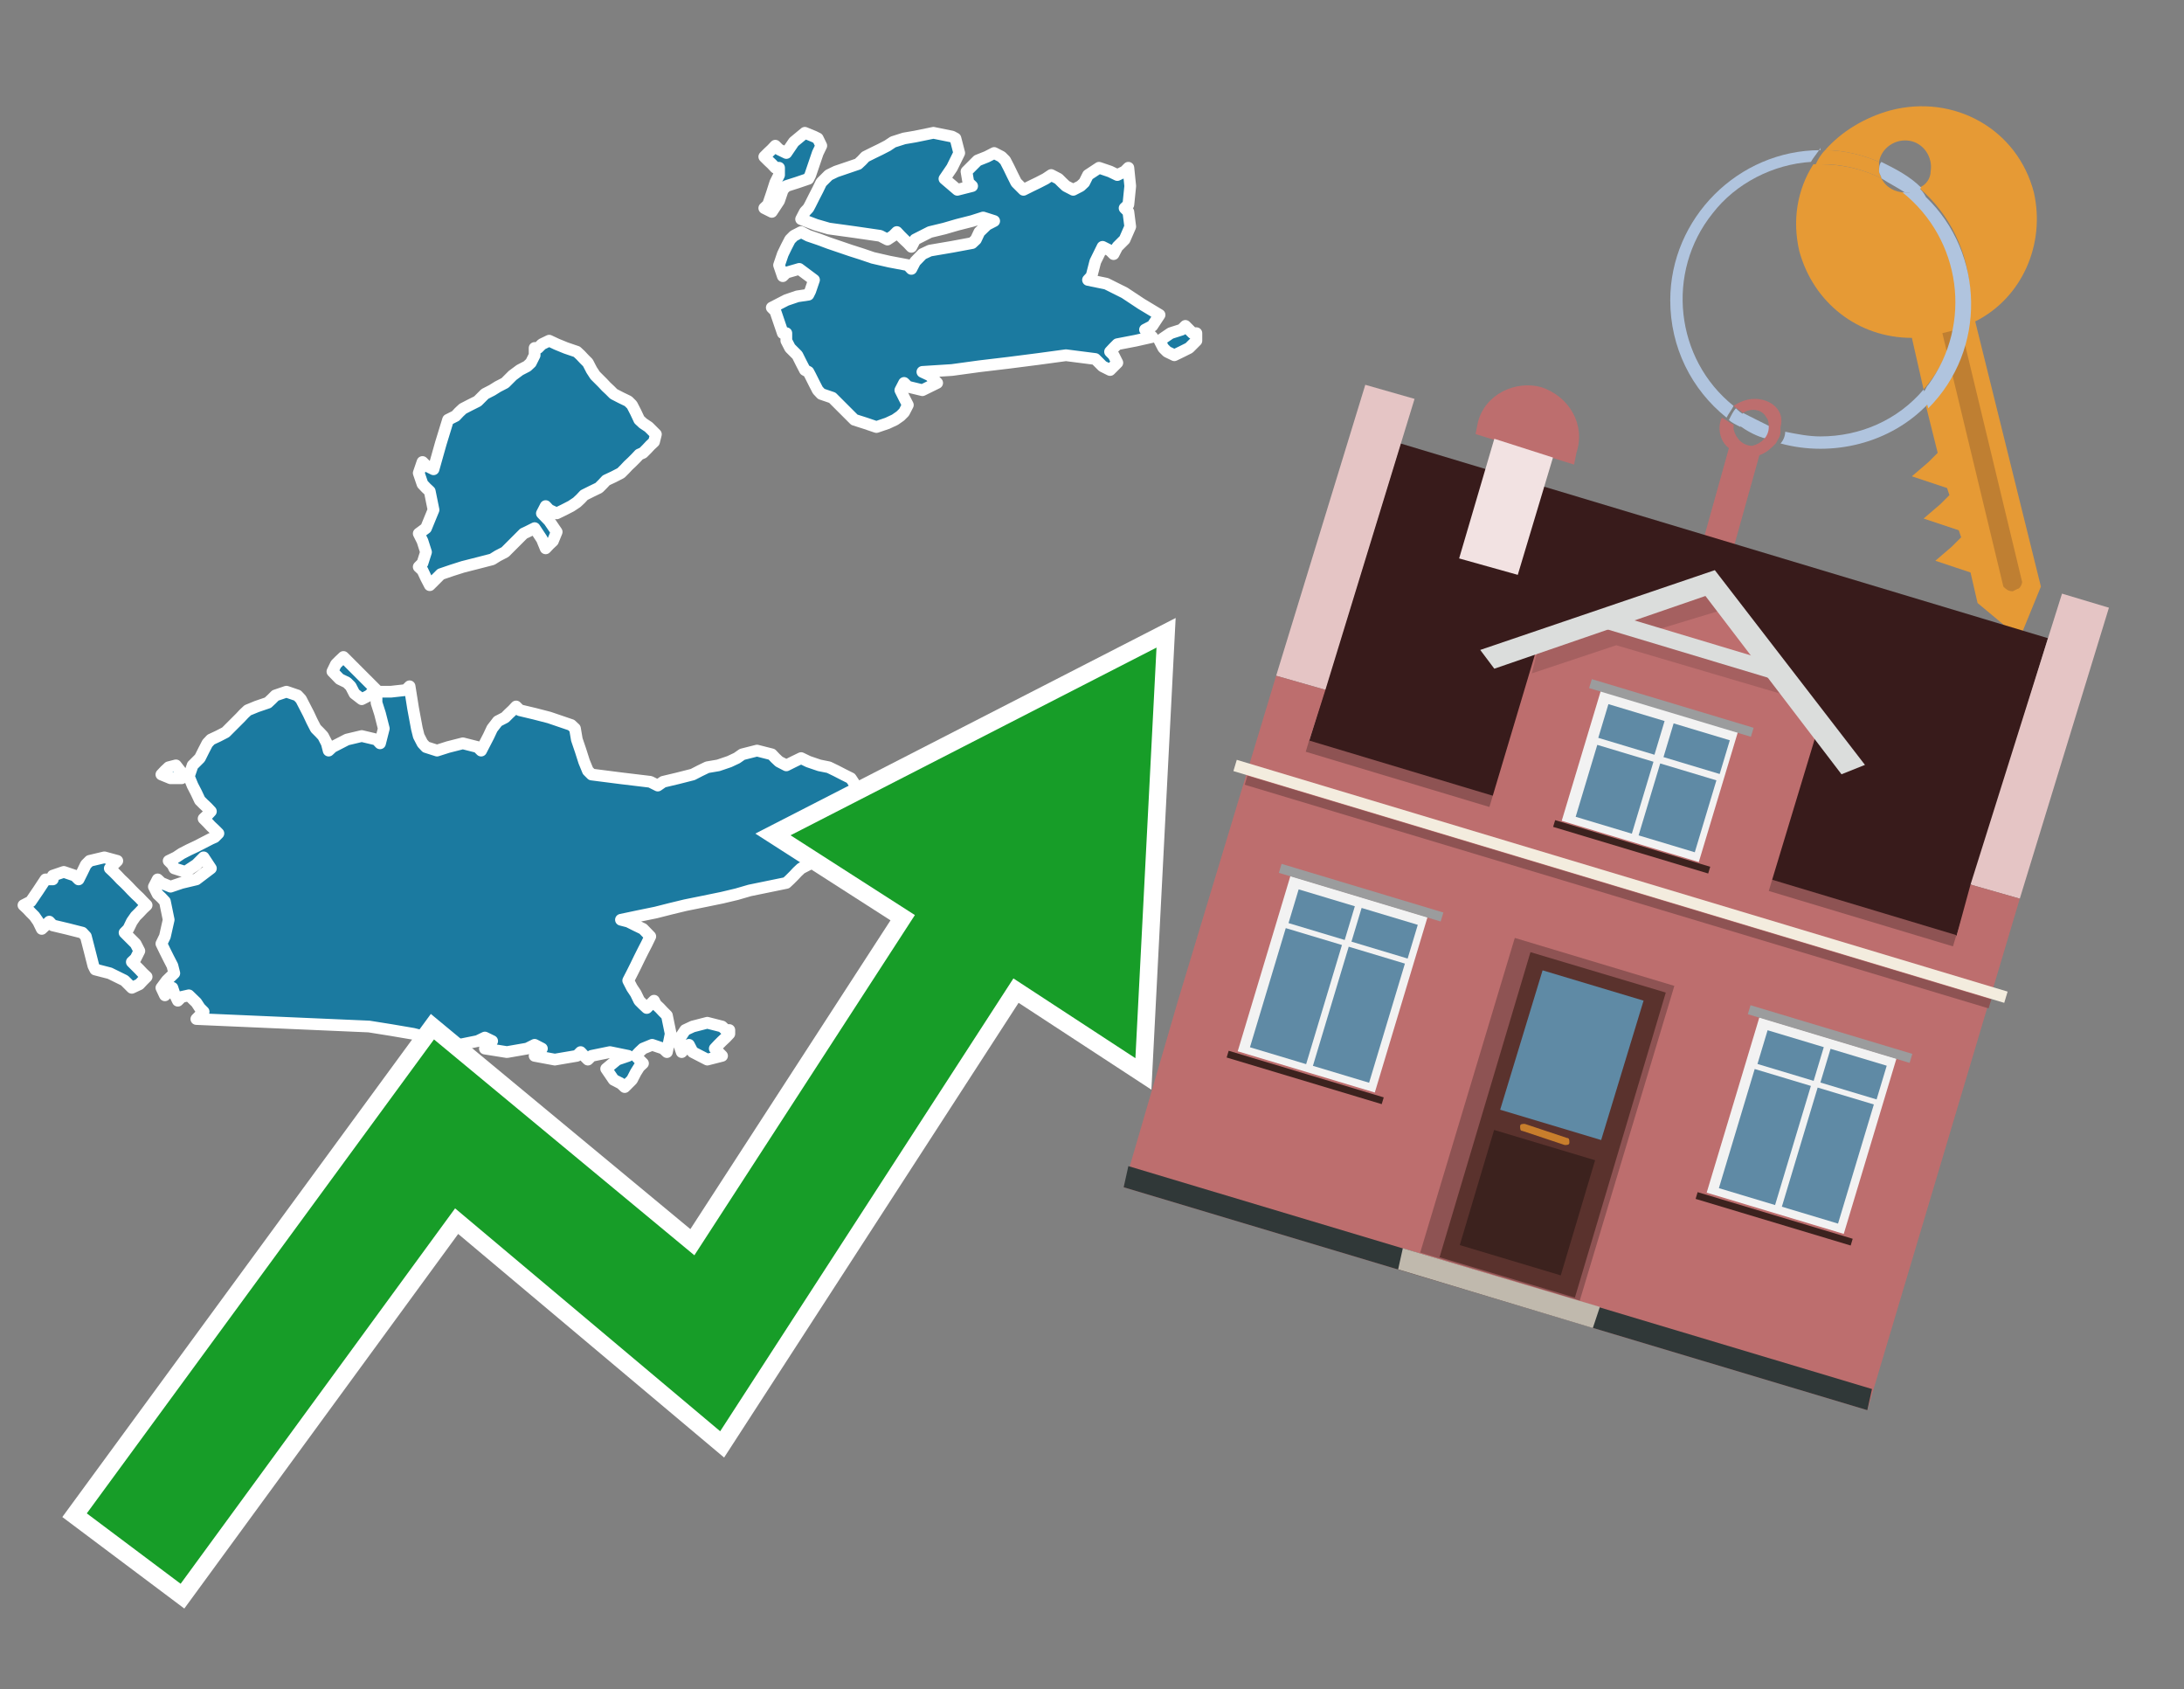 <?xml version="1.0" encoding="utf-8"?>
<!-- Generator: Adobe Illustrator 26.0.3, SVG Export Plug-In . SVG Version: 6.00 Build 0)  -->
<svg version="1.1" id="Text" xmlns="http://www.w3.org/2000/svg" xmlns:xlink="http://www.w3.org/1999/xlink" x="0px" y="0px"
	 width="93.1px" height="72px" viewBox="0 0 93.1 72" style="enable-background:new 0 0 93.1 72;" xml:space="preserve">
<rect x="0" y="0" width="93.1" height="72" fill="#808080" stroke="none"/>
<style type="text/css">
	.st0{fill:#1B7AA0;stroke:#FFFFFF;stroke-width:0.5;stroke-linejoin:round;}
	.st1{fill:none;stroke:#FFFFFF;stroke-width:1.5;stroke-miterlimit:10;}
	.st2{fill:#179D28;}
	.st3{fill:#E69A35;}
	.st4{fill:#B0C4DE;}
	.st5{fill:#BD6E6E;}
	.st6{fill:#BF7F32;}
	.st7{fill-rule:evenodd;clip-rule:evenodd;fill:#381B1B;}
	.st8{fill-rule:evenodd;clip-rule:evenodd;fill:#E5C5C5;}
	.st9{fill-rule:evenodd;clip-rule:evenodd;fill:#BD6E6E;}
	.st10{fill-rule:evenodd;clip-rule:evenodd;fill:#303838;}
	.st11{fill-rule:evenodd;clip-rule:evenodd;fill:#8E5353;}
	.st12{fill-rule:evenodd;clip-rule:evenodd;fill:#F3ECDE;}
	.st13{fill-rule:evenodd;clip-rule:evenodd;fill:#F2E2E2;}
	.st14{fill-rule:evenodd;clip-rule:evenodd;fill:#C0B9AD;}
	.st15{fill:#5A322D;}
	.st16{fill:#5F8AA5;}
	.st17{fill:#3C221E;}
	.st18{fill:#C87E2C;}
	.st19{opacity:0.5;fill-rule:evenodd;clip-rule:evenodd;fill:#8E5353;}
	.st20{fill-rule:evenodd;clip-rule:evenodd;fill:#DBDDDC;}
	.st21{fill-rule:evenodd;clip-rule:evenodd;fill:#F2F2F2;}
	.st22{fill-rule:evenodd;clip-rule:evenodd;fill:#5F8AA5;}
	.st23{fill-rule:evenodd;clip-rule:evenodd;fill:#9B9C9D;}
	.st24{fill-rule:evenodd;clip-rule:evenodd;fill:#3C221E;}
</style>
<path class="st0" d="M2.25,37.32L2.72,37.16L3.19,37.32L3.35,37.48L3.51,37.16L3.66,36.85L3.82,36.69L4.45,36.54L5.0,36.69L4.84,36.85L4.68,37.01L4.84,37.16L5.0,37.32L5.15,37.48L5.31,37.63L5.47,37.79L5.62,37.95L5.78,38.11L5.94,38.26L6.09,38.42L6.25,38.58L6.09,38.73L5.94,38.89L5.78,39.05L5.62,39.28L5.47,39.59L5.31,39.75L5.47,39.91L5.62,40.06L5.78,40.22L5.94,40.53L5.78,40.85L5.62,41.0L5.78,41.16L5.94,41.32L6.09,41.48L6.25,41.63L6.09,41.79L5.94,41.95L5.62,42.1L5.31,41.79L4.68,41.48L4.06,41.32L3.98,41.16L3.82,40.53L3.66,39.91L3.51,39.75L2.88,39.59L2.25,39.44L2.1,39.28L1.94,39.44L1.78,39.59L1.63,39.28L1.47,39.05L1.31,38.89L1.16,38.73L1.0,38.58L1.31,38.42L1.63,37.95L1.94,37.48L2.25,37.48ZM16.67,29.48L17.3,29.41L17.46,29.25L17.61,30.19L17.77,31.05L17.85,31.37L18.01,31.68L18.16,31.84L18.63,31.99L19.1,31.84L19.73,31.68L20.36,31.84L20.51,31.99L20.67,31.68L20.83,31.37L20.98,31.05L21.22,30.74L21.53,30.58L21.69,30.42L21.85,30.27L22.0,30.11L22.16,30.27L22.79,30.42L23.41,30.58L23.88,30.74L24.35,30.9L24.51,31.05L24.59,31.52L24.75,31.99L24.9,32.46L25.06,32.85L25.22,33.01L26.47,33.17L27.72,33.32L28.04,33.48L28.27,33.32L28.9,33.17L29.53,33.01L29.84,32.85L30.15,32.7L30.62,32.62L31.09,32.46L31.41,32.31L31.64,32.15L32.27,31.99L32.9,32.15L33.05,32.31L33.21,32.46L33.52,32.62L33.84,32.46L34.15,32.31L34.46,32.46L34.93,32.62L35.33,32.7L35.64,32.85L35.95,33.01L36.27,33.17L36.58,33.64L36.74,34.11L36.89,34.42L36.74,34.74L36.58,34.89L36.42,35.05L36.27,35.21L36.11,35.36L35.95,35.52L35.8,35.68L35.64,35.75L35.48,35.91L35.33,36.07L35.17,36.22L35.01,36.38L34.86,36.54L34.7,36.69L34.46,36.85L34.15,37.01L33.99,37.16L33.84,37.32L33.68,37.48L33.52,37.63L32.74,37.79L31.96,37.95L31.41,38.11L30.78,38.26L30.0,38.42L29.21,38.58L28.59,38.73L27.96,38.89L27.18,39.05L26.47,39.2L26.78,39.28L27.1,39.44L27.41,39.59L27.72,39.91L27.57,40.22L27.41,40.53L27.25,40.85L27.1,41.16L26.94,41.48L26.78,41.79L26.94,42.1L27.1,42.34L27.25,42.65L27.41,42.81L27.57,42.96L27.72,42.81L27.88,42.65L27.96,42.81L28.12,42.96L28.27,43.12L28.43,43.28L28.59,44.06L28.43,44.84L28.27,44.69L27.8,44.53L27.41,44.69L27.25,44.84L27.1,45.0L27.25,45.16L27.41,45.32L27.25,45.47L27.1,45.71L26.94,46.02L26.78,46.18L26.63,46.33L26.47,46.18L26.16,46.02L25.84,45.55L26.31,45.16L26.78,45.0L26.0,44.84L25.22,45.0L25.06,45.16L24.9,45.0L24.75,44.84L24.59,45.0L23.65,45.16L22.79,45.0L22.94,44.84L23.1,44.69L22.79,44.53L22.47,44.69L21.61,44.84L20.67,44.69L20.83,44.53L20.98,44.37L20.67,44.22L20.36,44.37L19.57,44.53L18.79,44.37L18.24,44.22L17.61,44.06L16.67,43.9L15.73,43.75L12.05,43.59L8.37,43.43L8.52,43.28L8.68,43.12L8.52,42.96L8.37,42.73L8.05,42.42L7.74,42.49L7.58,42.65L7.43,42.34L7.35,42.1L7.19,42.26L7.03,42.42L6.88,42.1L7.11,41.79L7.43,41.48L7.35,41.16L7.19,40.85L7.03,40.53L6.88,40.22L7.03,39.91L7.19,39.2L7.03,38.42L6.88,38.26L6.72,38.11L6.56,37.79L6.72,37.48L6.88,37.63L7.27,37.79L7.74,37.63L8.37,37.48L8.99,37.01L8.68,36.54L8.37,36.85L7.9,37.16L7.43,37.01L7.35,36.85L7.19,36.69L7.5,36.54L7.74,36.38L8.05,36.22L8.37,36.07L8.68,35.91L8.99,35.75L9.15,35.68L9.31,35.52L9.15,35.36L8.99,35.21L8.84,35.05L8.68,34.89L8.84,34.74L8.99,34.58L8.84,34.42L8.68,34.27L8.52,34.11L8.37,33.79L8.21,33.48L8.05,33.09L8.21,32.62L8.37,32.46L8.52,32.31L8.68,31.99L8.84,31.68L8.99,31.52L9.31,31.37L9.62,31.21L9.78,31.05L9.93,30.9L10.09,30.74L10.25,30.58L10.4,30.42L10.56,30.27L10.95,30.11L11.42,29.95L11.58,29.8L11.74,29.64L12.21,29.48L12.68,29.64L12.83,29.8L12.99,30.11L13.15,30.42L13.3,30.74L13.46,31.05L13.62,31.21L13.77,31.37L13.93,31.68L14.01,31.99L14.17,31.84L14.48,31.68L14.79,31.52L15.42,31.37L16.05,31.52L16.2,31.68L16.36,31.05L16.2,30.42L16.05,29.95L16.05,29.48ZM7.27,33.17L6.88,33.01L7.03,32.85L7.19,32.7L7.5,32.62L7.74,32.93L7.74,33.17ZM31.09,44.06L30.94,44.22L30.78,44.37L30.62,44.53L30.47,44.69L30.62,44.84L30.78,45.0L30.15,45.16L29.53,44.84L29.37,44.53L29.21,44.69L29.06,44.84L28.9,44.37L29.21,43.9L29.53,43.75L30.15,43.59L30.78,43.75L30.94,43.9L31.09,43.9ZM15.89,29.48L15.73,29.64L15.42,29.8L15.11,29.56L14.95,29.25L14.79,29.09L14.48,28.94L14.17,28.62L14.32,28.31L14.48,28.15L14.64,28.0L14.79,28.15L14.95,28.31L15.11,28.47L15.26,28.62L15.42,28.78L15.58,28.94L15.73,29.09L15.89,29.25L16.05,29.41L16.05,29.48ZM22.94,14.83L23.1,14.67L23.41,14.52L23.73,14.67L24.12,14.83L24.59,14.99L24.75,15.14L24.9,15.3L25.06,15.46L25.22,15.77L25.37,16.0L25.53,16.16L25.69,16.32L25.84,16.48L26.0,16.63L26.16,16.79L26.47,16.95L26.78,17.1L26.94,17.26L27.1,17.57L27.25,17.89L27.41,18.04L27.65,18.2L27.96,18.51L27.88,18.83L27.72,18.98L27.57,19.14L27.41,19.3L27.25,19.37L27.1,19.53L26.94,19.69L26.78,19.84L26.63,20.0L26.47,20.16L26.16,20.32L25.84,20.47L25.69,20.63L25.53,20.79L25.22,20.94L24.9,21.1L24.75,21.26L24.59,21.41L24.35,21.57L24.04,21.73L23.73,21.88L23.41,21.73L23.26,21.57L23.1,21.88L23.41,22.2L23.73,22.67L23.57,23.06L23.41,23.21L23.26,23.37L23.1,22.98L22.79,22.51L22.47,22.67L22.32,22.74L22.16,22.9L22.0,23.06L21.85,23.21L21.69,23.37L21.53,23.53L21.22,23.69L20.98,23.84L20.36,24.0L19.73,24.16L19.26,24.31L18.79,24.47L18.63,24.63L18.48,24.78L18.32,24.94L18.16,24.63L18.01,24.31L17.85,24.16L18.01,24.0L18.16,23.53L18.01,23.06L17.85,22.74L18.16,22.51L18.48,21.73L18.32,20.94L18.16,20.79L18.01,20.63L17.85,20.16L18.01,19.69L18.16,19.84L18.48,20.0L18.79,18.9L19.1,17.89L19.42,17.73L19.57,17.57L19.73,17.42L20.04,17.26L20.36,17.1L20.51,16.95L20.67,16.79L20.98,16.63L21.22,16.48L21.53,16.32L21.85,16.0L22.16,15.77L22.47,15.61L22.63,15.46L22.79,15.14L22.79,14.83ZM33.05,7.15L32.9,6.99L32.74,6.84L32.58,6.68L32.74,6.52L32.9,6.37L33.05,6.21L33.21,6.37L33.52,6.52L33.84,6.05L34.31,5.66L34.7,5.82L34.86,5.9L35.01,6.21L34.86,6.52L34.7,6.99L34.54,7.46L34.46,7.62L33.99,7.78L33.52,7.93L33.37,8.09L33.21,8.56L32.9,9.03L32.58,8.87L32.74,8.72L32.9,8.25L33.05,7.78L33.21,7.46L33.21,7.15ZM33.37,14.2L33.21,13.73L33.05,13.26L32.9,13.11L33.21,12.95L33.52,12.79L33.99,12.63L34.46,12.56L34.54,12.4L34.7,11.93L34.07,11.46L33.52,11.62L33.37,11.77L33.21,11.3L33.37,10.83L33.52,10.52L33.68,10.21L33.84,10.05L34.15,9.89L34.46,10.05L34.93,10.21L35.33,10.36L35.8,10.52L36.27,10.68L36.74,10.83L37.21,10.99L37.91,11.15L38.7,11.3L38.85,11.46L39.01,11.15L39.32,10.83L39.64,10.68L40.58,10.52L41.44,10.36L41.6,10.21L41.75,9.89L42.07,9.58L42.38,9.42L41.91,9.27L41.44,9.42L40.81,9.58L40.26,9.74L39.64,9.89L39.01,10.21L38.85,10.52L38.7,10.36L38.54,10.21L38.38,10.05L38.23,9.89L38.07,10.05L37.83,10.21L37.52,10.05L36.42,9.89L35.33,9.74L34.78,9.58L34.15,9.34L34.31,9.03L34.46,8.87L34.54,8.72L34.7,8.4L34.86,8.09L35.01,7.78L35.33,7.46L35.64,7.31L36.11,7.15L36.58,6.99L36.74,6.84L36.89,6.68L37.21,6.52L37.52,6.37L37.83,6.21L38.07,6.05L38.54,5.9L39.01,5.82L39.79,5.66L40.58,5.82L40.73,5.9L40.89,6.52L40.58,7.15L40.26,7.62L40.81,8.09L41.44,7.93L41.28,7.78L41.2,7.31L41.67,6.84L42.07,6.68L42.38,6.52L42.69,6.68L42.85,6.84L43.01,7.15L43.16,7.46L43.32,7.78L43.63,8.09L43.95,7.93L44.26,7.78L44.57,7.62L44.81,7.46L45.12,7.62L45.28,7.78L45.44,7.93L45.75,8.09L46.06,7.93L46.22,7.78L46.38,7.46L46.85,7.15L47.32,7.31L47.63,7.46L47.94,7.31L48.1,7.15L48.18,7.93L48.1,8.72L47.94,8.87L48.1,9.03L48.18,9.66L47.94,10.21L47.63,10.52L47.47,10.83L47.32,10.68L47.0,10.52L46.69,11.15L46.53,11.77L46.38,11.93L47.16,12.09L47.94,12.48L48.65,12.95L49.43,13.42L49.12,13.89L48.81,14.05L48.96,14.2L49.12,14.36L48.41,14.52L47.63,14.67L47.47,14.83L47.32,14.99L47.47,15.14L47.63,15.46L47.32,15.77L47.0,15.61L46.85,15.46L46.69,15.3L45.44,15.14L44.26,15.3L43.01,15.46L41.75,15.61L40.58,15.77L39.32,15.85L39.64,16.0L39.95,16.32L39.32,16.63L38.7,16.48L38.54,16.32L38.38,16.63L38.54,16.95L38.7,17.26L38.54,17.57L38.38,17.73L38.15,17.89L37.83,18.04L37.36,18.2L36.89,18.04L36.42,17.89L35.95,17.42L35.48,16.95L35.01,16.79L34.86,16.63L34.7,16.32L34.54,16.0L34.46,15.85L34.31,15.77L34.15,15.46L33.99,15.14L33.84,14.99L33.68,14.83L33.52,14.52L33.52,14.2ZM51.0,14.52L50.69,14.83L50.37,14.99L50.06,15.14L49.75,14.99L49.59,14.83L49.43,14.52L49.9,14.2L50.37,14.05L50.53,13.89L50.69,14.05L50.84,14.2L51.0,14.2Z"/>
<polygon class="st1" points="49.3,27.6 33.7,35.6 39,39 29.6,53.5 18.5,44.3 3.7,64.5 7.7,67.5 19.4,51.5 30.7,61 43.2,41.7 
	48.4,45.1 "/>
<polygon class="st2" points="49.3,27.6 33.7,35.6 39,39 29.6,53.5 18.5,44.3 3.7,64.5 7.7,67.5 19.4,51.5 30.7,61 43.2,41.7 
	48.4,45.1 "/>
<path class="st3" d="M80.2,7.6c0-0.1-0.1-0.2-0.1-0.3c0-0.1,0-0.3,0-0.4c-0.7-0.3-1.5-0.5-2.3-0.5c-0.2,0.2-0.3,0.4-0.4,0.6
	c0.1,0,0.2,0,0.3,0C78.5,7,79.4,7.2,80.2,7.6z"/>
<path class="st4" d="M77.6,6.4c-3.5,0-6.4,2.9-6.4,6.4c0,2,0.9,3.8,2.4,5c0.1-0.2,0.2-0.3,0.3-0.5c-2.5-2-2.9-5.7-0.9-8.2
	c1-1.3,2.6-2.1,4.2-2.2c0.1-0.2,0.3-0.4,0.4-0.6V6.4z"/>
<path class="st3" d="M84.2,13.7c2-1,3-3.3,2.5-5.5C86,5.5,83.3,4,80.6,4.7c-1.1,0.3-2.1,0.9-2.8,1.7c0.8,0,1.6,0.2,2.3,0.5
	c0.1-0.6,0.7-1,1.3-0.9c0.6,0.1,1,0.7,0.9,1.3c0,0.3-0.2,0.6-0.5,0.7c2.7,2.3,2.9,6.4,0.6,9c-0.1,0.1-0.2,0.2-0.3,0.3l0.5,2
	l-0.4,0.4l-0.7,0.6l0.9,0.3l0.6,0.2l0.1,0.3l-0.4,0.4L82,22.1l0.9,0.3l0.6,0.2l0.1,0.3l-0.4,0.4l-0.7,0.6l0.9,0.3l0.6,0.2l0.3,1.3
	l1.8,1.5L87,25L84.2,13.7z"/>
<path class="st3" d="M81.2,8.2c-0.4,0-0.8-0.2-1-0.6C79.4,7.2,78.5,7,77.6,7c-0.1,0-0.2,0-0.3,0c-0.7,1.1-0.9,2.4-0.6,3.7
	c0.6,2.2,2.5,3.7,4.8,3.7l0.5,2.2c2.1-2.4,1.9-6.1-0.6-8.2C81.3,8.3,81.2,8.3,81.2,8.2z"/>
<path class="st4" d="M74.1,18.1c0.4,0.3,0.8,0.5,1.2,0.6c0.1-0.1,0.2-0.3,0.2-0.5l0,0c-0.4-0.2-0.8-0.4-1.2-0.6
	C74.2,17.8,74.1,17.9,74.1,18.1z"/>
<path class="st4" d="M74.4,17.7c-0.2-0.1-0.3-0.2-0.4-0.3c-0.1,0.1-0.2,0.3-0.3,0.5c0.1,0.1,0.3,0.2,0.5,0.3
	C74.1,17.9,74.2,17.8,74.4,17.7z"/>
<path class="st5" d="M74.8,17c-0.3,0-0.6,0.1-0.9,0.3c0.1,0.1,0.3,0.2,0.4,0.3c0.3-0.2,0.8-0.2,1,0.2c0.1,0.1,0.1,0.3,0.1,0.4l0,0
	c0,0.4-0.3,0.7-0.7,0.8c-0.4,0-0.7-0.3-0.8-0.7c0,0,0,0,0-0.1v-0.1c-0.2-0.1-0.3-0.2-0.5-0.3c-0.2,0.4-0.1,1,0.3,1.3l-1.2,4.3
	l1.3,0.3l1.2-4.3c0.3-0.1,0.5-0.3,0.7-0.5c0.1-0.2,0.2-0.3,0.2-0.5c0-0.1,0-0.1,0-0.2C76.1,17.5,75.5,17,74.8,17z"/>
<path class="st6" d="M86,25.1l-0.2,0.1c-0.2,0-0.3-0.1-0.4-0.2l0,0l-2.6-10.8l0.8-0.2l2.6,10.8C86.2,24.9,86.1,25.1,86,25.1L86,25.1
	z"/>
<path class="st4" d="M80.1,7.3c0,0.1,0.1,0.2,0.1,0.3c0.3,0.2,0.7,0.4,1,0.6c0.1,0,0.2,0,0.3,0c0.1,0,0.3-0.1,0.4-0.2
	c-0.5-0.5-1.1-0.8-1.7-1.1C80.1,7,80.1,7.2,80.1,7.3z"/>
<path class="st4" d="M77.6,18.6c-0.5,0-1-0.1-1.5-0.2c0,0.2-0.1,0.4-0.2,0.5c2.2,0.6,4.7,0,6.3-1.7L82,16.6
	C80.9,17.9,79.3,18.6,77.6,18.6z"/>
<path class="st4" d="M81.8,8c-0.1,0.1-0.2,0.1-0.4,0.2c-0.1,0-0.2,0-0.3,0c2.5,2,3,5.6,1.1,8.2c-0.1,0.1-0.1,0.2-0.2,0.3l0.2,0.7
	c2.5-2.5,2.4-6.6-0.1-9C82,8.2,81.9,8.1,81.8,8L81.8,8z"/>
<g>
	<polygon class="st7" points="55.8,31.6 83.4,39.9 87.3,27.2 59.7,18.9 55.8,31.6 	"/>
	<polygon class="st8" points="54.4,28.8 56.5,29.4 60.3,17 58.2,16.4 54.4,28.8 	"/>
	<polygon class="st8" points="84,37.7 86.1,38.3 89.9,25.9 87.9,25.3 84,37.7 	"/>
	<polygon class="st9" points="50.2,42.7 54.4,28.8 56.5,29.4 55.8,31.6 83.4,39.9 84,37.7 86.1,38.3 79.6,60.1 47.9,50.6 	"/>
	<polygon class="st10" points="47.9,50.6 48.1,49.7 79.8,59.2 79.6,60.1 47.9,50.6 	"/>
	
		<rect x="55.1" y="35.8" transform="matrix(-0.958 -0.288 0.288 -0.958 125.727 90.499)" class="st11" width="28.8" height="0.5"/>
	<path class="st9" d="M67.2,19.3l-0.1,0.5l-4.2-1.3L63,18c0.3-1.2,1.6-1.8,2.7-1.5l0,0C66.9,16.9,67.6,18.1,67.2,19.3z"/>
	
		<rect x="51.9" y="37.3" transform="matrix(0.958 0.288 -0.288 0.958 13.744 -18.297)" class="st12" width="34.3" height="0.5"/>
	
		<rect x="52.4" y="37.8" transform="matrix(0.958 0.288 -0.288 0.958 13.863 -18.242)" class="st11" width="33.1" height="0.4"/>
	<polygon class="st13" points="63.7,18.7 66.2,19.5 64.7,24.5 62.2,23.8 63.7,18.7 	"/>
	<g>
		<polygon class="st14" points="59.6,54.1 59.8,53.2 68.2,55.7 67.9,56.6 59.6,54.1 		"/>
		<g>
			
				<rect x="62.5" y="40.7" transform="matrix(-0.958 -0.288 0.288 -0.958 115.496 112.421)" class="st11" width="7.1" height="14"/>
			<g transform="matrix( 0.861, 0, 0, 0.861, 2148,666.7) ">
				<g>
					<g>
						<g id="Symbol_9_0_Layer2_0_MEMBER_8_MEMBER_12_MEMBER_0_FILL_00000068661617136642869190000009105610180127818117_">
							<path class="st15" d="M-2412.3-725.2l-6.7-2l-4.5,15.1l6.7,2L-2412.3-725.2z"/>
						</g>
					</g>
				</g>
			</g>
			<g transform="matrix( 0.861, 0, 0, 0.861, 2148,666.7) ">
				<g>
					<g id="Symbol_9_0_Layer2_0_MEMBER_8_MEMBER_12_MEMBER_1_MEMBER_1_FILL_00000096743352124702272400000008959002060142450612_">
						<path class="st16" d="M-2418.4-726.3l-2.1,6.9l5,1.5l2.1-6.9L-2418.4-726.3z"/>
					</g>
				</g>
			</g>
			<g transform="matrix( 0.861, 0, 0, 0.861, 2148,666.7) ">
				<g>
					<g id="Symbol_9_0_Layer2_0_MEMBER_8_MEMBER_12_MEMBER_1_MEMBER_1_FILL_00000002379219367519206220000006020086178066684857_">
						<path class="st17" d="M-2420.8-718.4l-1.7,5.7l5,1.5l1.7-5.7L-2420.8-718.4z"/>
					</g>
				</g>
			</g>
			<path class="st18" d="M66.8,48.5l-1.8-0.6c-0.1,0-0.2,0-0.2,0.1l0,0c0,0.1,0,0.2,0.1,0.2l1.8,0.6c0.1,0,0.2,0,0.2-0.1l0,0
				C66.9,48.6,66.9,48.5,66.8,48.5z"/>
		</g>
	</g>
	<polygon class="st9" points="63.4,34.7 75.3,38.3 77.6,30.7 72.9,24.8 65.7,27 	"/>
	<path class="st19" d="M65.6,27.5l1.5-0.5l0,0l0,0l5.9-2l0.4,1L70.1,27c2.1,0.6,5.9,1.8,6,1.8l0.6,1l-7.8-2.3l-3.6,1.2L65.6,27.5z"
		/>
	<polygon class="st20" points="63.1,27.7 73.1,24.3 73.1,24.3 73.1,24.3 79.5,32.6 78.5,33 72.7,25.4 63.7,28.5 	"/>
	
		<rect x="68.2" y="27.2" transform="matrix(-0.958 -0.288 0.288 -0.958 132.968 74.613)" class="st20" width="7.6" height="0.7"/>
	<g>
		
			<rect x="73.8" y="44.1" transform="matrix(-0.958 -0.288 0.288 -0.958 136.596 116.09)" class="st21" width="6.1" height="7.8"/>
		<g>
			<g>
				
					<rect x="72.6" y="47.2" transform="matrix(0.288 -0.958 0.958 0.288 7.147 106.596)" class="st22" width="5.3" height="2.5"/>
			</g>
			<g>
				
					<rect x="75.5" y="43.7" transform="matrix(0.288 -0.958 0.958 0.288 11.309 105.089)" class="st22" width="1.5" height="2.5"/>
			</g>
		</g>
		<g>
			<g>
				<rect x="75.3" y="48" transform="matrix(0.288 -0.958 0.958 0.288 8.287 109.743)" class="st22" width="5.3" height="2.5"/>
			</g>
			<g>
				
					<rect x="78.2" y="44.5" transform="matrix(0.288 -0.958 0.958 0.288 12.448 108.237)" class="st22" width="1.5" height="2.5"/>
			</g>
		</g>
		
			<rect x="74.4" y="43.8" transform="matrix(-0.958 -0.288 0.288 -0.958 140.065 108.687)" class="st23" width="7.2" height="0.4"/>
		
			<rect x="72.2" y="51.7" transform="matrix(-0.958 -0.288 0.288 -0.958 133.169 123.406)" class="st24" width="6.9" height="0.3"/>
	</g>
	<g>
		
			<rect x="53.8" y="38.1" transform="matrix(-0.958 -0.288 0.288 -0.958 99.173 98.557)" class="st21" width="6.1" height="7.8"/>
		<g>
			<g>
				
					<rect x="52.6" y="41.2" transform="matrix(0.288 -0.958 0.958 0.288 -1.335 83.159)" class="st22" width="5.3" height="2.5"/>
			</g>
			<g>
				
					<rect x="55.5" y="37.7" transform="matrix(0.288 -0.958 0.958 0.288 2.827 81.653)" class="st22" width="1.5" height="2.5"/>
			</g>
		</g>
		<g>
			<g>
				<rect x="55.3" y="42" transform="matrix(0.288 -0.958 0.958 0.288 -0.195 86.307)" class="st22" width="5.3" height="2.5"/>
			</g>
			<g>
				
					<rect x="58.2" y="38.5" transform="matrix(0.288 -0.958 0.958 0.288 3.966 84.801)" class="st22" width="1.5" height="2.5"/>
			</g>
		</g>
		
			<rect x="54.4" y="37.8" transform="matrix(-0.958 -0.288 0.288 -0.958 102.642 91.154)" class="st23" width="7.2" height="0.4"/>
		
			<rect x="52.2" y="45.7" transform="matrix(-0.958 -0.288 0.288 -0.958 95.746 105.872)" class="st24" width="6.9" height="0.3"/>
	</g>
	<g>
		
			<rect x="67.4" y="30.3" transform="matrix(-0.958 -0.288 0.288 -0.958 128.26 85.178)" class="st21" width="6.1" height="5.8"/>
		<g>
			<g>
				
					<rect x="67.2" y="32.4" transform="matrix(0.288 -0.958 0.958 0.288 16.775 89.858)" class="st22" width="3.2" height="2.5"/>
			</g>
			<g>
				
					<rect x="68.8" y="29.8" transform="matrix(0.288 -0.958 0.958 0.288 19.769 88.775)" class="st22" width="1.5" height="2.5"/>
			</g>
		</g>
		<g>
			<g>
				
					<rect x="69.9" y="33.2" transform="matrix(0.288 -0.958 0.958 0.288 17.914 93.006)" class="st22" width="3.2" height="2.5"/>
			</g>
			<g>
				
					<rect x="71.5" y="30.7" transform="matrix(0.288 -0.958 0.958 0.288 20.909 91.923)" class="st22" width="1.5" height="2.5"/>
			</g>
		</g>
		
			<rect x="67.7" y="30" transform="matrix(-0.958 -0.288 0.288 -0.958 130.855 79.639)" class="st23" width="7.2" height="0.4"/>
		
			<rect x="66" y="35.9" transform="matrix(-0.958 -0.288 0.288 -0.958 125.706 90.629)" class="st24" width="6.9" height="0.3"/>
	</g>
</g>
</svg>

